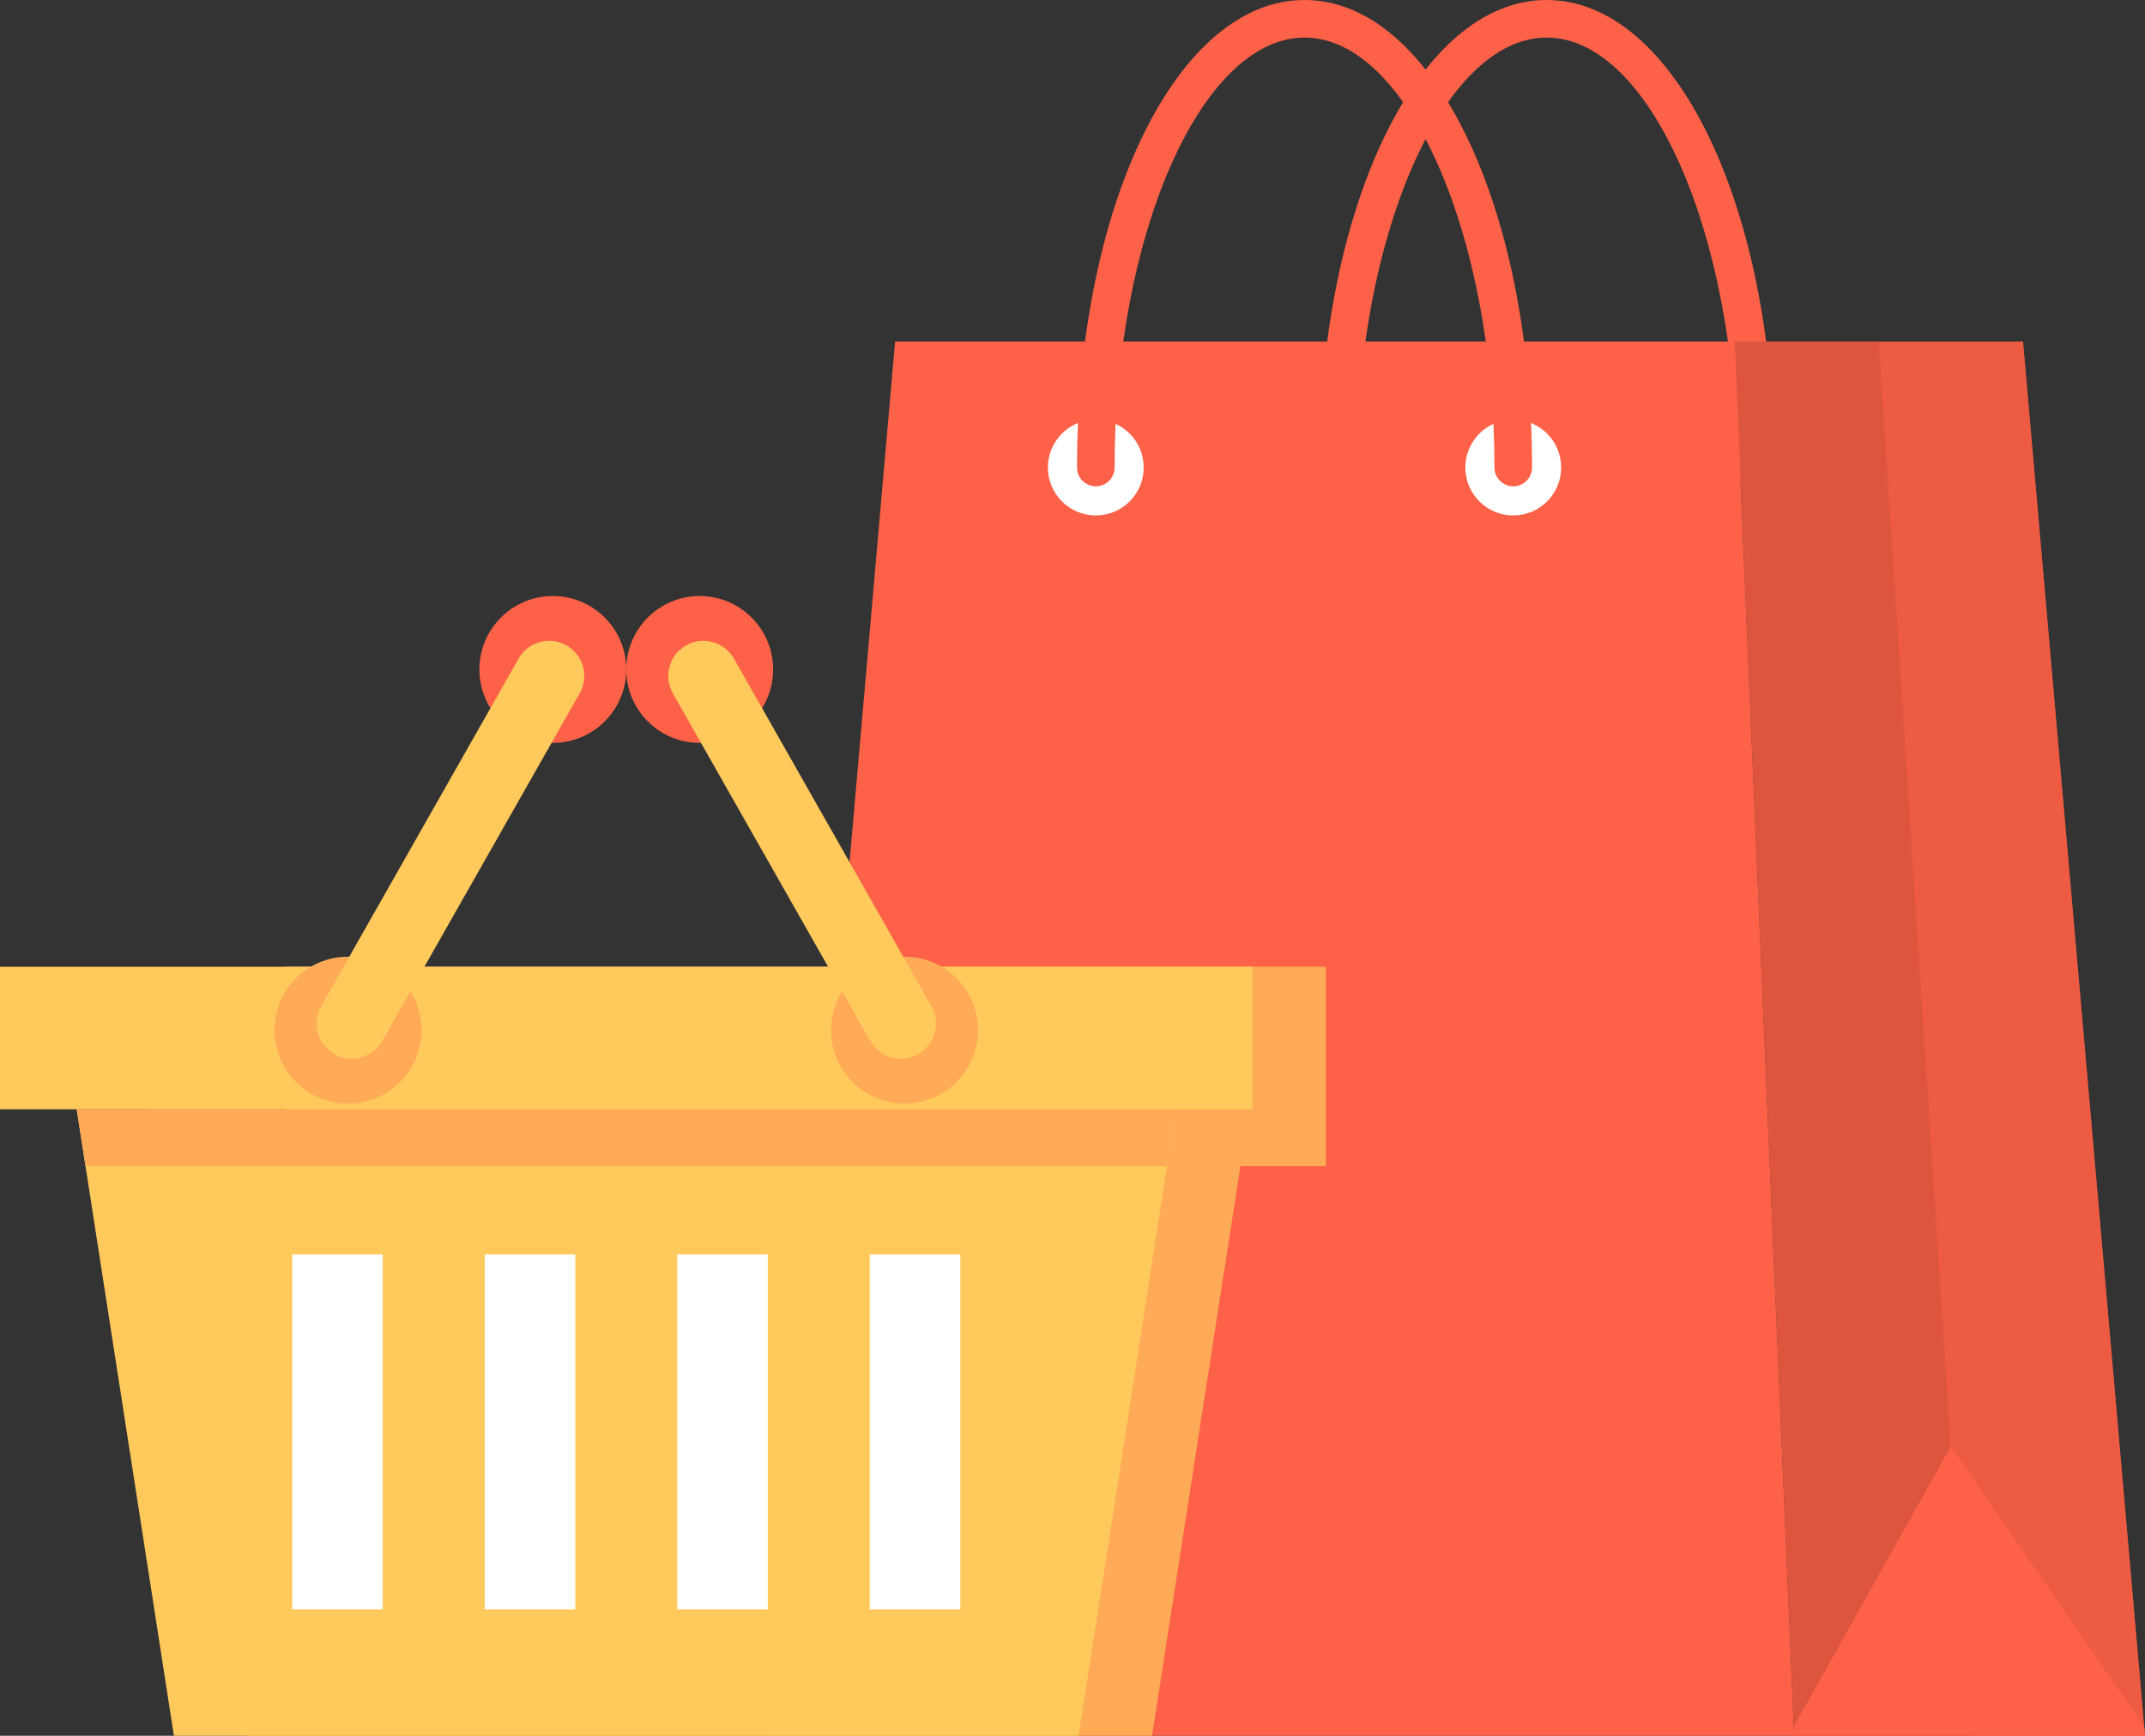   <svg xmlns="http://www.w3.org/2000/svg" viewBox="0 0 544.708 440.724">
   <rect x="0" y="0" width="544.708" height="440.724" fill="#333333" stroke="none"/>
   <g>
    <g>
     <g>
      <path d="M445.769,123.472c-2.634,0-4.77-2.135-4.77-4.769,0-59.173-22.09-109.165-48.236-109.165s-48.236,49.992-48.236,109.165c0,2.634-2.136,4.769-4.77,4.769s-4.77-2.135-4.77-4.769c0-66.562,25.378-118.703,57.775-118.703s57.775,52.141,57.775,118.703c0,2.634-2.136,4.769-4.77,4.769Z" style="fill:#fd6148;">
      </path>
      <g>
       <polygon points="544.708 440.724 455.624 440.724 440.492 86.714 513.736 86.714 544.708 440.724" style="fill:#de553f;">
       </polygon>
       <g style="opacity:.5;">
        <polygon points="544.708 440.724 500.166 440.724 477.114 86.714 513.736 86.714 544.708 440.724" style="fill:#fd6148;">
        </polygon>
       </g>
       <polygon points="544.505 438.409 495.382 367.257 455.525 438.409 455.624 440.724 544.708 440.724 544.505 438.409" style="fill:#fd6148;">
       </polygon>
       <polygon points="455.624 440.724 196.332 440.724 227.304 86.714 440.492 86.714 455.624 440.724" style="fill:#fd6148;">
       </polygon>
      </g>
      <circle cx="278.269" cy="118.703" r="12.168" style="fill:#fff;">
      </circle>
      <circle cx="384.281" cy="118.703" r="12.168" style="fill:#fff;">
      </circle>
      <path d="M384.281,123.472c-2.634,0-4.77-2.135-4.77-4.769,0-59.173-22.09-109.165-48.236-109.165s-48.236,49.992-48.236,109.165c0,2.634-2.136,4.769-4.77,4.769s-4.77-2.135-4.77-4.769c0-66.562,25.378-118.703,57.775-118.703s57.775,52.141,57.775,118.703c0,2.634-2.136,4.769-4.77,4.769Z" style="fill:#fd6148;">
      </path>
     </g>
     <g>
      <rect x="72.168" y="245.463" width="264.549" height="50.631" style="fill:#ffaa57;">
      </rect>
      <polygon points="292.554 440.724 62.812 440.724 38.125 281.654 317.241 281.654 292.554 440.724" style="fill:#ffaa57;">
      </polygon>
      <rect y="245.463" width="318.068" height="36.192" style="fill:#ffc95c;">
      </rect>
      <polygon points="273.905 440.724 44.163 440.724 19.476 281.654 298.592 281.654 273.905 440.724" style="fill:#ffc95c;">
      </polygon>
      <polygon points="21.717 296.094 296.351 296.094 298.592 281.654 19.476 281.654 21.717 296.094" style="fill:#ffaa57;">
      </polygon>
      <g>
       <rect x="74.2" y="318.492" width="22.994" height="90.122" style="fill:#fff;">
       </rect>
       <rect x="123.091" y="318.492" width="22.994" height="90.122" style="fill:#fff;">
       </rect>
       <rect x="171.983" y="318.492" width="22.994" height="90.122" style="fill:#fff;">
       </rect>
       <rect x="220.874" y="318.492" width="22.994" height="90.122" style="fill:#fff;">
       </rect>
      </g>
      <g>
       <g>
        <circle cx="140.385" cy="169.979" r="18.646" style="fill:#fd6148;">
        </circle>
        <circle cx="88.371" cy="261.553" r="18.646" style="fill:#ffaa57;">
        </circle>
        <path d="M89.301,268.828c-1.494,0-3.008-.375-4.4-1.166-4.285-2.435-5.786-7.882-3.352-12.168l50.138-88.271c2.436-4.286,7.885-5.785,12.167-3.353,4.286,2.435,5.787,7.882,3.353,12.168l-50.138,88.271c-1.644,2.894-4.662,4.519-7.768,4.519Z" style="fill:#ffc95c;">
        </path>
       </g>
       <g>
        <circle cx="177.683" cy="169.979" r="18.646" style="fill:#fd6148;">
        </circle>
        <circle cx="229.696" cy="261.553" r="18.646" style="fill:#ffaa57;">
        </circle>
        <path d="M228.766,268.828c-3.106,0-6.124-1.624-7.768-4.519l-50.137-88.271c-2.435-4.286-.934-9.733,3.353-12.168,4.28-2.432,9.732-.934,12.167,3.353l50.137,88.271c2.435,4.286,.934,9.733-3.353,12.168-1.391,.79-2.905,1.166-4.399,1.166Z" style="fill:#ffc95c;">
        </path>
       </g>
      </g>
     </g>
    </g>
   </g>
  </svg>
